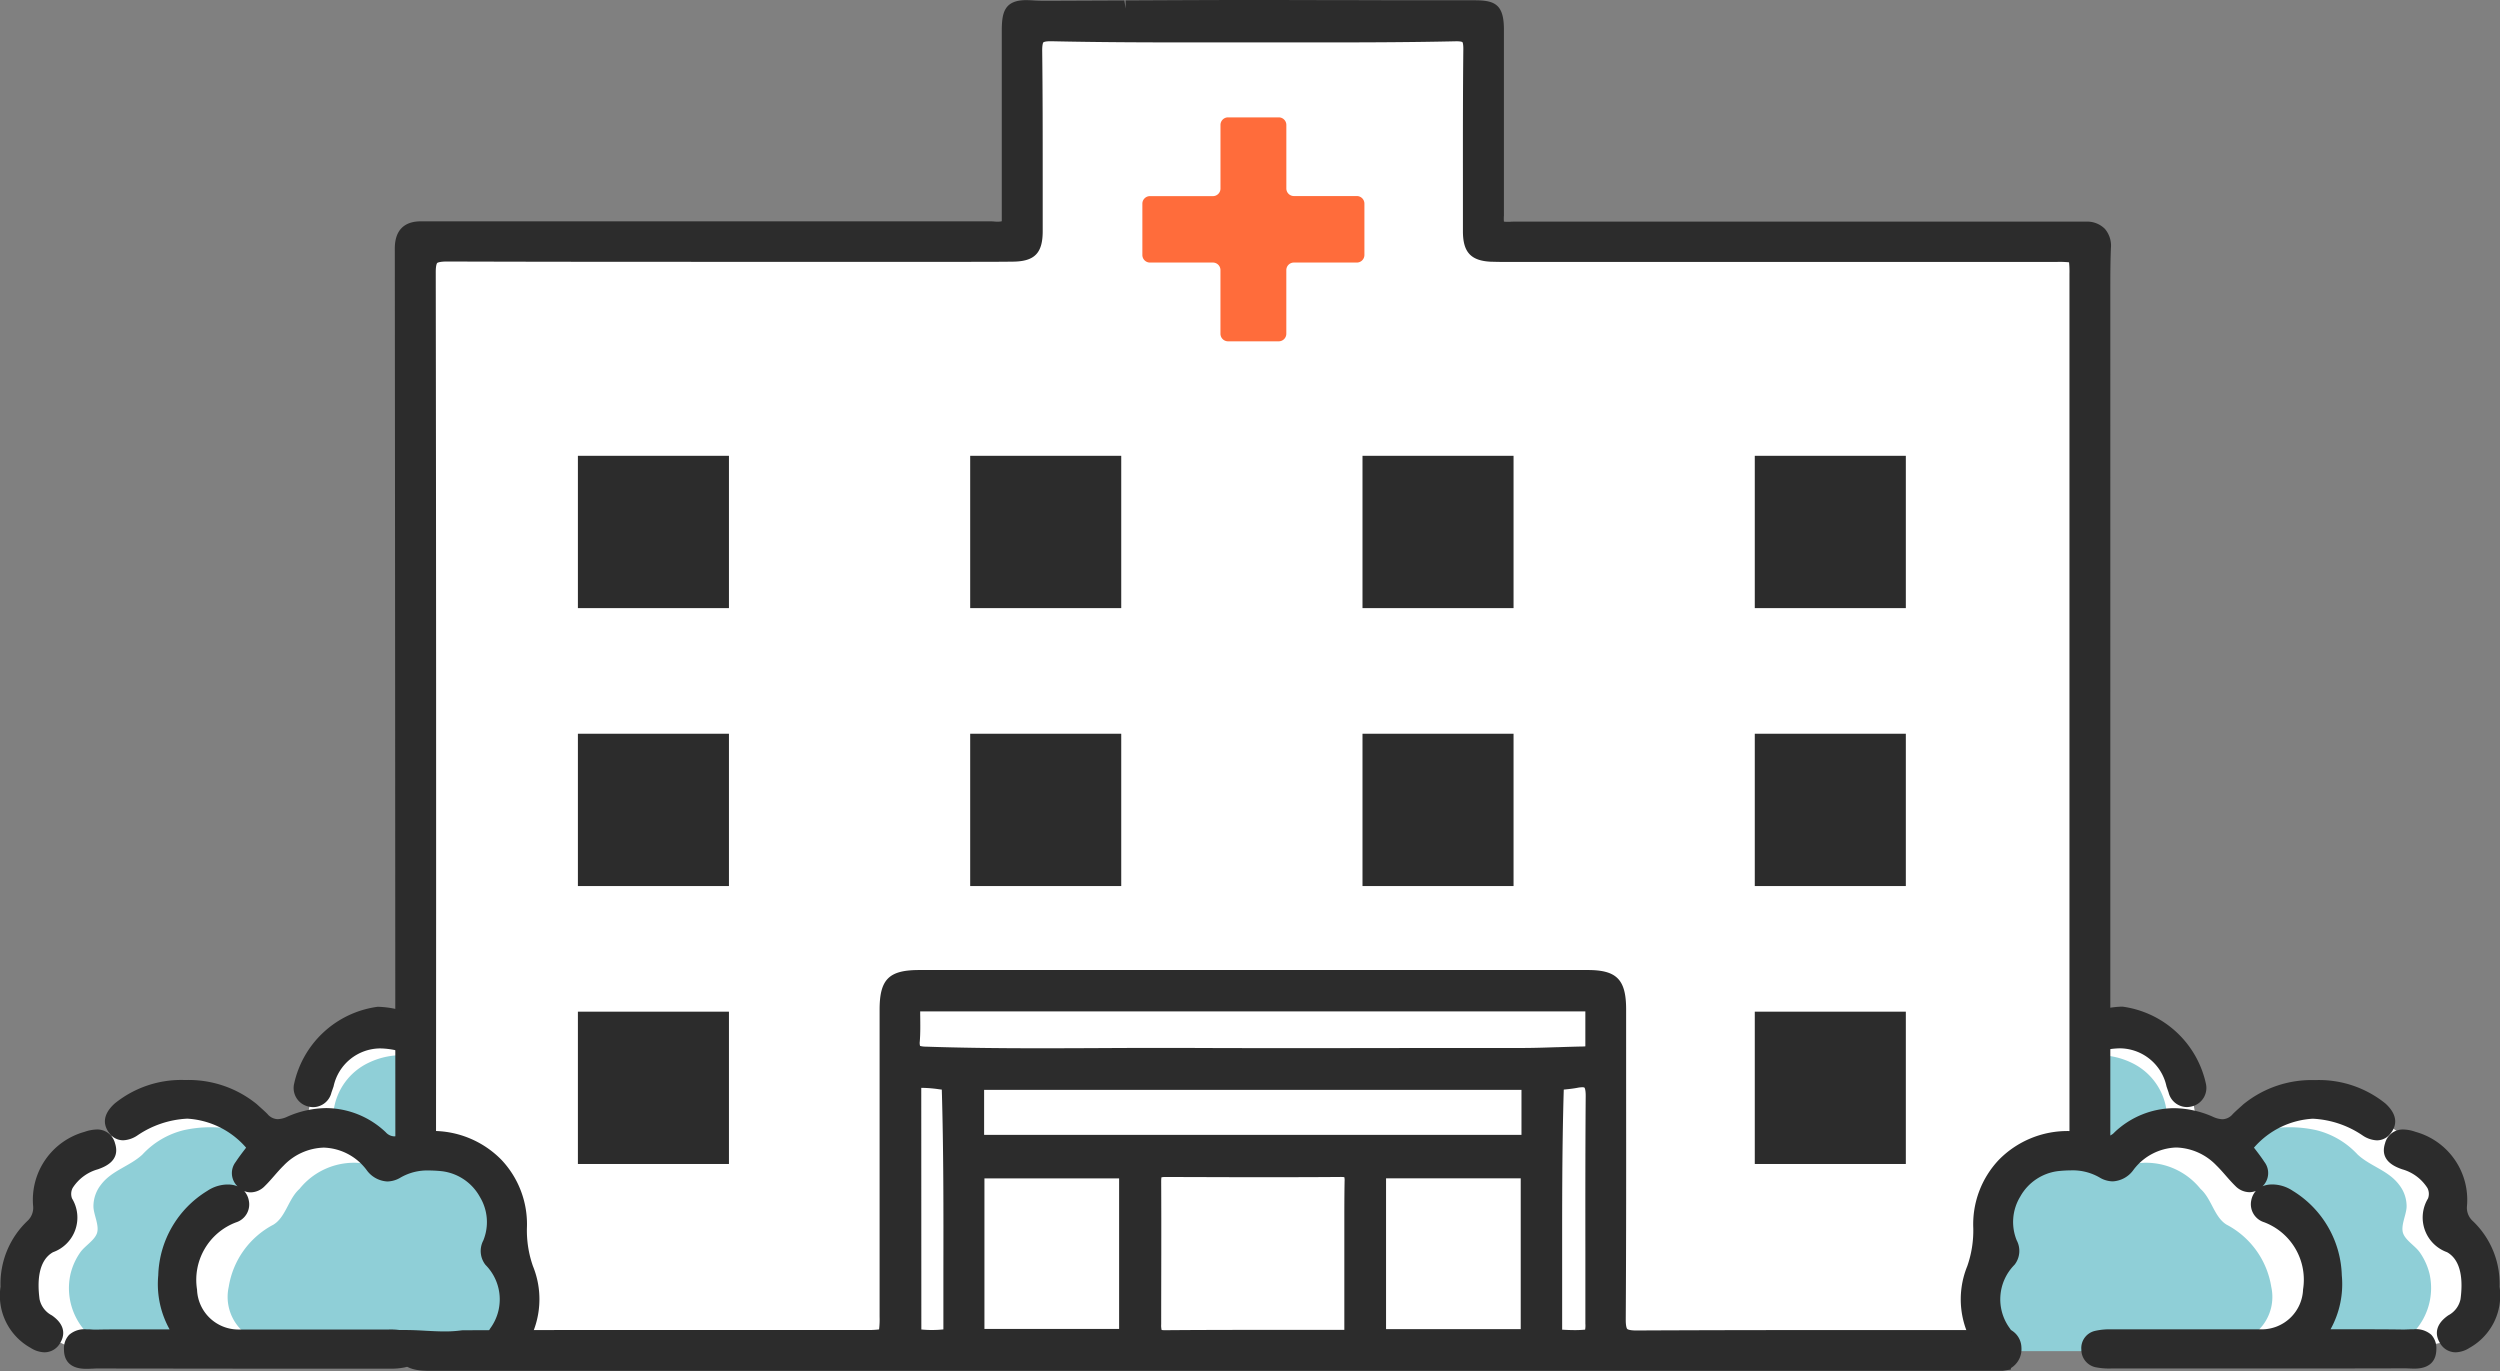 <svg xmlns="http://www.w3.org/2000/svg" width="93" height="51" viewBox="0 0 93 51">
  <rect x="0" y="0" width="93" height="51" fill="#808080" stroke="none"/>
  <g id="icon_list01" transform="translate(-35.191 -30.307)">
    <g id="病院">
      <path id="白" d="M127.09,76.526c-.86-.657-1.037-.673-1.058-1.509s.167-1.057-.255-1.53a20.843,20.843,0,0,0-2.346-1.719,4.278,4.278,0,0,0-2.487-.426,5.712,5.712,0,0,0-2.127.757c-.438.363-.366.71-.957.568s-.654.584-.92-.536-.094-1.152-.578-1.83-.845-1.561-1.533-1.64a7.6,7.6,0,0,0-1.861.173V39.372H90.338V31.194H73.28v8.1H50.61V68.747a2.884,2.884,0,0,0-1.084-.128c-1.06.1-1.148-.133-1.737.565s-.736.671-.942,1.59-.324,1.741-.324,1.741-1.1,1.084-1.347.265a1.731,1.731,0,0,0-1.715-1.443c-1.148-.148-1.384-.591-2.267-.147a4.473,4.473,0,0,0-1.413.889c-.412.386-.5.746-1.266,1.16s-.941.078-1.163.825-.339.925-.28,1.37.118.267-.294.742-.707.637-.824,1.343-.5.706,0,1.418a2.472,2.472,0,0,0,.883.92,3.108,3.108,0,0,0,1.708.716c.648-.033,15.5,0,15.5,0a1.53,1.53,0,0,0,.116-.212h70.93s1.58.066,2.127-.944S127.951,77.184,127.09,76.526Z" fill="#fff"/>
      <g id="塗り">
        <path id="路径_9" data-name="路径 9" d="M85.668,37.6H83.323a.282.282,0,0,1-.28-.283V34.956a.282.282,0,0,0-.28-.283h-1.89a.282.282,0,0,0-.28.283v2.364a.282.282,0,0,1-.28.283H77.967a.282.282,0,0,0-.28.283v1.905a.282.282,0,0,0,.28.283h2.345a.281.281,0,0,1,.28.283v2.364a.282.282,0,0,0,.28.283h1.89a.282.282,0,0,0,.28-.283V40.357a.281.281,0,0,1,.28-.283h2.345a.282.282,0,0,0,.28-.283V37.886A.282.282,0,0,0,85.668,37.6Z" fill="#ff6c3b"/>
        <g id="组_15" data-name="组 15">
          <rect id="矩形_1" data-name="矩形 1" width="5.619" height="5.666" transform="translate(56.689 47.263)" fill="#2c2c2c"/>
          <rect id="矩形_2" data-name="矩形 2" width="5.619" height="5.666" transform="translate(71.282 47.263)" fill="#2c2c2c"/>
          <rect id="矩形_3" data-name="矩形 3" width="5.619" height="5.666" transform="translate(85.876 47.263)" fill="#2c2c2c"/>
          <rect id="矩形_4" data-name="矩形 4" width="5.619" height="5.666" transform="translate(100.469 47.263)" fill="#2c2c2c"/>
          <rect id="矩形_5" data-name="矩形 5" width="5.619" height="5.666" transform="translate(56.689 57.602)" fill="#2c2c2c"/>
          <rect id="矩形_6" data-name="矩形 6" width="5.619" height="5.666" transform="translate(71.282 57.602)" fill="#2c2c2c"/>
          <rect id="矩形_7" data-name="矩形 7" width="5.619" height="5.666" transform="translate(85.876 57.602)" fill="#2c2c2c"/>
          <rect id="矩形_8" data-name="矩形 8" width="5.619" height="5.666" transform="translate(100.469 57.602)" fill="#2c2c2c"/>
          <rect id="矩形_9" data-name="矩形 9" width="5.619" height="5.666" transform="translate(56.689 67.941)" fill="#2c2c2c"/>
          <rect id="矩形_10" data-name="矩形 10" width="5.619" height="5.666" transform="translate(100.469 67.941)" fill="#2c2c2c"/>
        </g>
        <g id="组_16" data-name="组 16">
          <path id="路径_10" data-name="路径 10" d="M50.289,73.7a5.083,5.083,0,0,0-1.2-.925,2.58,2.58,0,0,0-1.507-.434,3.93,3.93,0,0,1,.019-.708,2.309,2.309,0,0,1,1.306-1.793,2.823,2.823,0,0,1,1.36-.277C50.259,70.947,50.2,72.327,50.289,73.7Z" fill="#8fcfd7"/>
          <path id="路径_11" data-name="路径 11" d="M37.817,77.688a2.362,2.362,0,0,1,.361-.794c.162-.23.495-.423.607-.678.128-.292-.116-.719-.118-1.031a1.3,1.3,0,0,1,.283-.81c.4-.53,1.067-.68,1.539-1.119a3.1,3.1,0,0,1,1.539-.907,4.6,4.6,0,0,1,3.149.429q.177.067.349.15a4.538,4.538,0,0,0-1.118,1.082A25,25,0,0,0,42.556,76.1a3.766,3.766,0,0,0-.328,3.471,4.746,4.746,0,0,0,.728,1.175,8.517,8.517,0,0,1-3.6-.256A2.4,2.4,0,0,1,37.817,77.688Z" fill="#8fcfd7"/>
          <path id="路径_12" data-name="路径 12" d="M43.7,78.177a3.177,3.177,0,0,1,1.661-2.312c.436-.265.542-.879.9-1.261.024-.026.05-.05.075-.074a2.6,2.6,0,0,1,2.959-.795,2.852,2.852,0,0,1,.407-.379c.028,0,.056,0,.086-.006a4.78,4.78,0,0,1,2.37.076A3.034,3.034,0,0,1,53.749,74.5l.014.022c.021.091.046.182.071.272a.327.327,0,0,1-.009.053.376.376,0,0,1,.029.052l.014.019a1.883,1.883,0,0,1,.084.781,3.2,3.2,0,0,0,.028,1.694,4.027,4.027,0,0,1,.5,1.587c0,.174-.009.348-.022.521a1.662,1.662,0,0,1-.147.3l-.273.768h-9.2s.067-.133.18-.324A1.733,1.733,0,0,1,43.7,78.177Z" fill="#8fcfd7"/>
        </g>
        <g id="组_17" data-name="组 17">
          <path id="路径_13" data-name="路径 13" d="M113.1,73.7a5.1,5.1,0,0,1,1.2-.925,2.58,2.58,0,0,1,1.507-.434,3.927,3.927,0,0,0-.019-.708,2.307,2.307,0,0,0-1.306-1.793,2.821,2.821,0,0,0-1.36-.277C113.126,70.947,113.183,72.327,113.1,73.7Z" fill="#8fcfd7"/>
          <path id="路径_14" data-name="路径 14" d="M125.568,77.688a2.363,2.363,0,0,0-.362-.794c-.161-.23-.495-.423-.607-.678-.128-.292.116-.719.118-1.031a1.3,1.3,0,0,0-.283-.81c-.4-.53-1.066-.68-1.539-1.119a3.107,3.107,0,0,0-1.539-.907,4.6,4.6,0,0,0-3.149.429q-.177.067-.349.15a4.538,4.538,0,0,1,1.118,1.082,24.988,24.988,0,0,1,1.851,2.085,3.766,3.766,0,0,1,.328,3.471,4.748,4.748,0,0,1-.728,1.175,8.516,8.516,0,0,0,3.6-.256A2.4,2.4,0,0,0,125.568,77.688Z" fill="#8fcfd7"/>
          <path id="路径_15" data-name="路径 15" d="M119.682,78.177a3.176,3.176,0,0,0-1.66-2.312c-.436-.265-.542-.879-.9-1.261-.024-.026-.05-.05-.075-.074a2.6,2.6,0,0,0-2.959-.795,2.8,2.8,0,0,0-.407-.379c-.028,0-.056,0-.086-.006a4.781,4.781,0,0,0-2.371.076,3.038,3.038,0,0,0-1.591,1.074l-.014.022c-.021.091-.046.182-.071.272a.327.327,0,0,0,.01.053.376.376,0,0,0-.029.052l-.014.019a1.876,1.876,0,0,0-.084.781,3.2,3.2,0,0,1-.028,1.694,4.035,4.035,0,0,0-.5,1.587c0,.174.01.348.022.521a1.723,1.723,0,0,0,.147.3l.273.768h9.2s-.067-.133-.18-.324A1.733,1.733,0,0,0,119.682,78.177Z" fill="#8fcfd7"/>
        </g>
      </g>
      <g id="アウトライン">
        <g id="组_18" data-name="组 18">
          <path id="路径_16" data-name="路径 16" d="M109.6,79.685a.782.782,0,0,0-.386.1h-4.3c-2.589,0-5.663,0-8.845.016-.268,0-.333-.044-.345-.057s-.057-.079-.055-.356c.018-2.942.016-5.9.014-8.757V67.858c0-1.11-.348-1.466-1.428-1.466H69.385c-1.128,0-1.473.345-1.473,1.477V79.28a3.226,3.226,0,0,1-.019.482,3.322,3.322,0,0,1-.5.02H60.383c-2.214,0-5.08,0-7.989.011l-.053.006a4.449,4.449,0,0,1-.6.037c-.236,0-.472-.012-.708-.025s-.495-.027-.742-.027l-.394,0,.006.306c.019.917.323,1.211,1.254,1.211H109.57l.055,0,.01,0h.061l.3-.048,0-.053a.826.826,0,0,0,.392-.77A.768.768,0,0,0,109.6,79.685ZM91.762,74.141v5.61h-5.01v-5.61ZM85.2,75.907l0,.691v3.18H83.156c-1.519,0-3.087,0-4.637.013a.76.76,0,0,1-.115-.009h0a.7.7,0,0,1-.017-.211c0-1.711.01-3.48,0-5.315,0-.1.01-.144.007-.15a.42.42,0,0,1,.109-.014h.066c1.092,0,2.163.007,3.184.007,1.123,0,2.242,0,3.325-.009a1.2,1.2,0,0,1,.121.007h0a.457.457,0,0,1,.011.144C85.2,74.791,85.2,75.346,85.2,75.907Zm-8.378-1.764v5.6H71.812v-5.6Zm-7.4-6.065s0-.117,0-.147H94.166v.187c0,.358,0,.73,0,1.1v.013a1.063,1.063,0,0,1-.107.006c-.308.006-.622.016-.924.026H93.1c-.429.014-.871.029-1.305.029H90.664q-3.084,0-6.169.006c-1.976,0-3.741,0-5.4-.009h-.723q-1.1,0-2.2.007h-.039q-1.117.006-2.235.007c-1.715,0-3.033-.019-4.274-.061a.826.826,0,0,1-.206-.026h0a.4.4,0,0,1-.011-.166C69.432,68.737,69.427,68.423,69.423,68.079ZM94.167,76.94V77.3q0,1.065,0,2.13c0,.039,0,.08,0,.12a.929.929,0,0,1-.009.219,3.631,3.631,0,0,1-.384.018c-.148,0-.31-.007-.471-.016q0-1.048,0-2.089V77.54c0-2.193-.007-4.458.06-6.7.167-.017.339-.034.509-.067a.956.956,0,0,1,.175-.02.169.169,0,0,1,.086.013s.049.055.046.323C94.164,73.051,94.165,75.028,94.167,76.94ZM91.79,70.851v1.673H71.8V70.851Zm-22.328-.075h.064a4.678,4.678,0,0,1,.6.052l.1.012c.066,2.259.063,4.542.059,6.758q0,1.081,0,2.163a4.187,4.187,0,0,1-.43.022,3.889,3.889,0,0,1-.39-.019Z" fill="#2c2c2c"/>
          <path id="路径_17" data-name="路径 17" d="M113.49,38.818a.932.932,0,0,0-.688-.267c-.15,0-.3,0-.451,0h-3.709q-8.551,0-17.1,0c-.056,0-.111,0-.182.007-.041,0-.082,0-.123,0a.511.511,0,0,1-.1-.008,1.318,1.318,0,0,1,0-.225c0-.052,0-.1,0-.152,0-1.106,0-3.468,0-3.468q0-1.65,0-3.3c0-.93-.335-1.087-1.081-1.087h-.032q-.848,0-1.7,0-1.454,0-2.908-.006H85.36q-1.428,0-2.857-.006h-.475c-1.658,0-3.339.01-4.964.017v.3l-.048-.3-2.836.012c-.169,0-.367,0-.565-.014-.1-.006-.18-.009-.252-.009-.836,0-.9.506-.906,1.118q0,2.183,0,4.368v2.739a.544.544,0,0,1-.145.016c-.046,0-.091,0-.138-.006s-.109-.006-.163-.006q-7.92,0-15.84,0h-4.8c-.186,0-.373,0-.559,0-.426.007-.934.188-.934,1.012.01,10.977.015,22.015.02,32.708v1.365l.379-.1a1.92,1.92,0,0,1,.506-.069,1.634,1.634,0,0,1,.276.023l.352.061v-.36c.008-12.273.005-22.68-.01-32.75,0-.273.046-.334.056-.343s.092-.053.368-.053c3.435.011,6.761.012,9.563.012h7.323l2.254,0c.745,0,1.348,0,1.9-.007.814-.007,1.117-.316,1.115-1.141q0-1.014,0-2.029c0-1.53,0-3.112-.019-4.687,0-.252.042-.3.043-.3s.043-.042.258-.042H74.3c1.769.039,3.56.044,5.078.044l2.473,0h2.476c1.865,0,3.433-.007,5.017-.042h.039c.175,0,.21.031.211.032s.035.043.033.266c-.017,1.631-.016,3.315-.015,4.8v1.971c0,.778.295,1.1,1.058,1.132.1,0,.2.006.341.006H111.72a3.509,3.509,0,0,1,.44.015,3.5,3.5,0,0,1,.015.437V73.479l.362-.01a1.85,1.85,0,0,1,.4.047c.112.024.232.055.378.095l.38.1V40.866c0-.524.007-.947.022-1.33A.959.959,0,0,0,113.49,38.818Z" fill="#2c2c2c"/>
        </g>
        <g id="组_19" data-name="组 19">
          <path id="路径_18" data-name="路径 18" d="M55.016,77.406a4.014,4.014,0,0,1-.224-1.414,3.485,3.485,0,0,0-.951-2.543,3.578,3.578,0,0,0-2.608-1.07,4.283,4.283,0,0,0-1.161.164.826.826,0,0,1-.217.037.445.445,0,0,1-.313-.152,3.248,3.248,0,0,0-2.21-.9,3.668,3.668,0,0,0-1.451.319.927.927,0,0,1-.359.093.515.515,0,0,1-.384-.195c-.088-.087-.182-.172-.273-.253l-.119-.108a4.019,4.019,0,0,0-2.666-.9,3.932,3.932,0,0,0-2.62.871c-.513.464-.394.853-.205,1.1a.637.637,0,0,0,.517.271,1.023,1.023,0,0,0,.532-.182,3.6,3.6,0,0,1,1.856-.623A3.138,3.138,0,0,1,44.346,73l-.023.031c-.116.151-.248.323-.364.5a.681.681,0,0,0,.065.905.935.935,0,0,0-.35-.065h-.046a1.385,1.385,0,0,0-.726.237,3.809,3.809,0,0,0-1.824,3.143A3.464,3.464,0,0,0,41.5,79.76l-1.405,0c-.517,0-.917,0-1.321.009-.052,0-.107,0-.182-.006s-.126-.006-.189-.006a.865.865,0,0,0-.642.208.737.737,0,0,0-.19.545c0,.327.147.717.823.717.06,0,.121,0,.209-.006.058,0,.114-.006.166-.006,1.966,0,4.037.006,6.72.006h4.187a2.563,2.563,0,0,0,.571-.047.669.669,0,0,0,.527-.657.657.657,0,0,0-.493-.691,2.431,2.431,0,0,0-.637-.061l-2.576,0H44.072a1.541,1.541,0,0,1-1.551-1.486,2.286,2.286,0,0,1,1.45-2.5.7.7,0,0,0,.475-.817.733.733,0,0,0-.169-.347.639.639,0,0,0,.24.048.744.744,0,0,0,.523-.233c.126-.123.24-.254.358-.389s.228-.261.349-.379a2.154,2.154,0,0,1,1.491-.664,2.073,2.073,0,0,1,1.587.828,1.012,1.012,0,0,0,.775.432.985.985,0,0,0,.5-.151,1.992,1.992,0,0,1,1.057-.258,4.75,4.75,0,0,1,.481.028,1.87,1.87,0,0,1,1.405.956,1.808,1.808,0,0,1,.127,1.62.837.837,0,0,0,.081.907,1.821,1.821,0,0,1,.172,2.37c-.285.482-.248.855.114,1.108a.731.731,0,0,0,.42.145.917.917,0,0,0,.695-.451A3.264,3.264,0,0,0,55.016,77.406Z" fill="#2c2c2c"/>
          <path id="路径_19" data-name="路径 19" d="M37.12,79.239a.88.88,0,0,1-.457-.6c-.084-.622-.065-1.43.5-1.75a1.368,1.368,0,0,0,.707-2,.484.484,0,0,1,.021-.385,1.636,1.636,0,0,1,.944-.7c.232-.084.849-.306.635-.966a.68.68,0,0,0-.677-.514,1.457,1.457,0,0,0-.455.087,2.623,2.623,0,0,0-1.914,2.766.664.664,0,0,1-.2.537,3.22,3.22,0,0,0-1.013,2.456,2.224,2.224,0,0,0,1.118,2.277,1.008,1.008,0,0,0,.516.166.667.667,0,0,0,.586-.351C37.56,80.05,37.692,79.637,37.12,79.239Z" fill="#2c2c2c"/>
          <path id="路径_20" data-name="路径 20" d="M46.664,71.47a.774.774,0,0,0,.186.023.707.707,0,0,0,.672-.548c.014-.037.078-.223.078-.223a1.785,1.785,0,0,1,1.728-1.414,2.917,2.917,0,0,1,.711.1l.047.014a.859.859,0,0,0,.164.036c.043,0,.086.006.126.006a.706.706,0,0,0,.275-1.372,3.548,3.548,0,0,0-1.384-.332h-.033a3.683,3.683,0,0,0-3.1,2.854A.707.707,0,0,0,46.664,71.47Z" fill="#2c2c2c"/>
        </g>
        <g id="组_20" data-name="组 20">
          <path id="路径_21" data-name="路径 21" d="M124.986,79.755c-.063,0-.126,0-.207.006-.054,0-.106.005-.177.005h-.01c-.381-.006-.781-.009-1.3-.009l-1.405,0a3.464,3.464,0,0,0,.419-2.008,3.811,3.811,0,0,0-1.824-3.143,1.388,1.388,0,0,0-.73-.237h-.043a.935.935,0,0,0-.349.065.681.681,0,0,0,.065-.905c-.116-.178-.248-.35-.364-.5L119.038,73a3.136,3.136,0,0,1,2.187-1.077,3.6,3.6,0,0,1,1.856.623,1.025,1.025,0,0,0,.532.182.637.637,0,0,0,.517-.27c.19-.245.308-.633-.2-1.1a3.933,3.933,0,0,0-2.621-.871,4.017,4.017,0,0,0-2.665.9l-.12.108c-.091.082-.185.166-.272.253a.515.515,0,0,1-.384.195.933.933,0,0,1-.359-.093,3.66,3.66,0,0,0-1.451-.319,3.248,3.248,0,0,0-2.21.9.446.446,0,0,1-.313.152.818.818,0,0,1-.217-.037,4.289,4.289,0,0,0-1.161-.164,3.576,3.576,0,0,0-2.608,1.07,3.487,3.487,0,0,0-.952,2.543,4.01,4.01,0,0,1-.224,1.414,3.264,3.264,0,0,0,.359,3.12.917.917,0,0,0,.695.451.732.732,0,0,0,.42-.146c.36-.253.4-.625.113-1.108a1.821,1.821,0,0,1,.173-2.371.836.836,0,0,0,.08-.906,1.812,1.812,0,0,1,.127-1.621,1.872,1.872,0,0,1,1.405-.955,4.765,4.765,0,0,1,.481-.028,1.993,1.993,0,0,1,1.058.258.984.984,0,0,0,.5.151,1.01,1.01,0,0,0,.775-.432,2.074,2.074,0,0,1,1.587-.828,2.154,2.154,0,0,1,1.491.663c.126.122.25.264.351.38s.232.265.357.387a.746.746,0,0,0,.523.233.641.641,0,0,0,.24-.048.738.738,0,0,0-.169.347.7.7,0,0,0,.475.817,2.287,2.287,0,0,1,1.451,2.5,1.541,1.541,0,0,1-1.551,1.486h-2.992l-2.576,0a2.424,2.424,0,0,0-.636.061.656.656,0,0,0-.493.691.669.669,0,0,0,.527.657,2.56,2.56,0,0,0,.572.047H117.9c2.683,0,4.754,0,6.719-.006.053,0,.109,0,.2.006.06,0,.121.005.181.005.675,0,.82-.39.823-.717a.736.736,0,0,0-.189-.544A.867.867,0,0,0,124.986,79.755Z" fill="#2c2c2c"/>
          <path id="路径_22" data-name="路径 22" d="M128.175,78.172a3.209,3.209,0,0,0-1.013-2.458.663.663,0,0,1-.2-.537,2.623,2.623,0,0,0-1.915-2.766,1.455,1.455,0,0,0-.455-.087.68.68,0,0,0-.677.514c-.215.66.4.882.635.966a1.636,1.636,0,0,1,.943.7.482.482,0,0,1,.021.385,1.369,1.369,0,0,0,.708,2c.566.32.584,1.128.5,1.75a.881.881,0,0,1-.457.6c-.571.4-.44.811-.31,1.023a.668.668,0,0,0,.586.351,1,1,0,0,0,.516-.166A2.226,2.226,0,0,0,128.175,78.172Z" fill="#2c2c2c"/>
          <path id="路径_23" data-name="路径 23" d="M113.008,69.46c.041,0,.084,0,.131-.006a.87.87,0,0,0,.163-.037l.041-.012a2.909,2.909,0,0,1,.713-.1,1.787,1.787,0,0,1,1.729,1.416s.063.184.076.22a.708.708,0,0,0,.672.549.8.8,0,0,0,.188-.023.708.708,0,0,0,.527-.859,3.683,3.683,0,0,0-3.1-2.854h-.031a3.546,3.546,0,0,0-1.383.332.706.706,0,0,0,.274,1.372Z" fill="#2c2c2c"/>
        </g>
      </g>
    </g>
  </g>
</svg>
